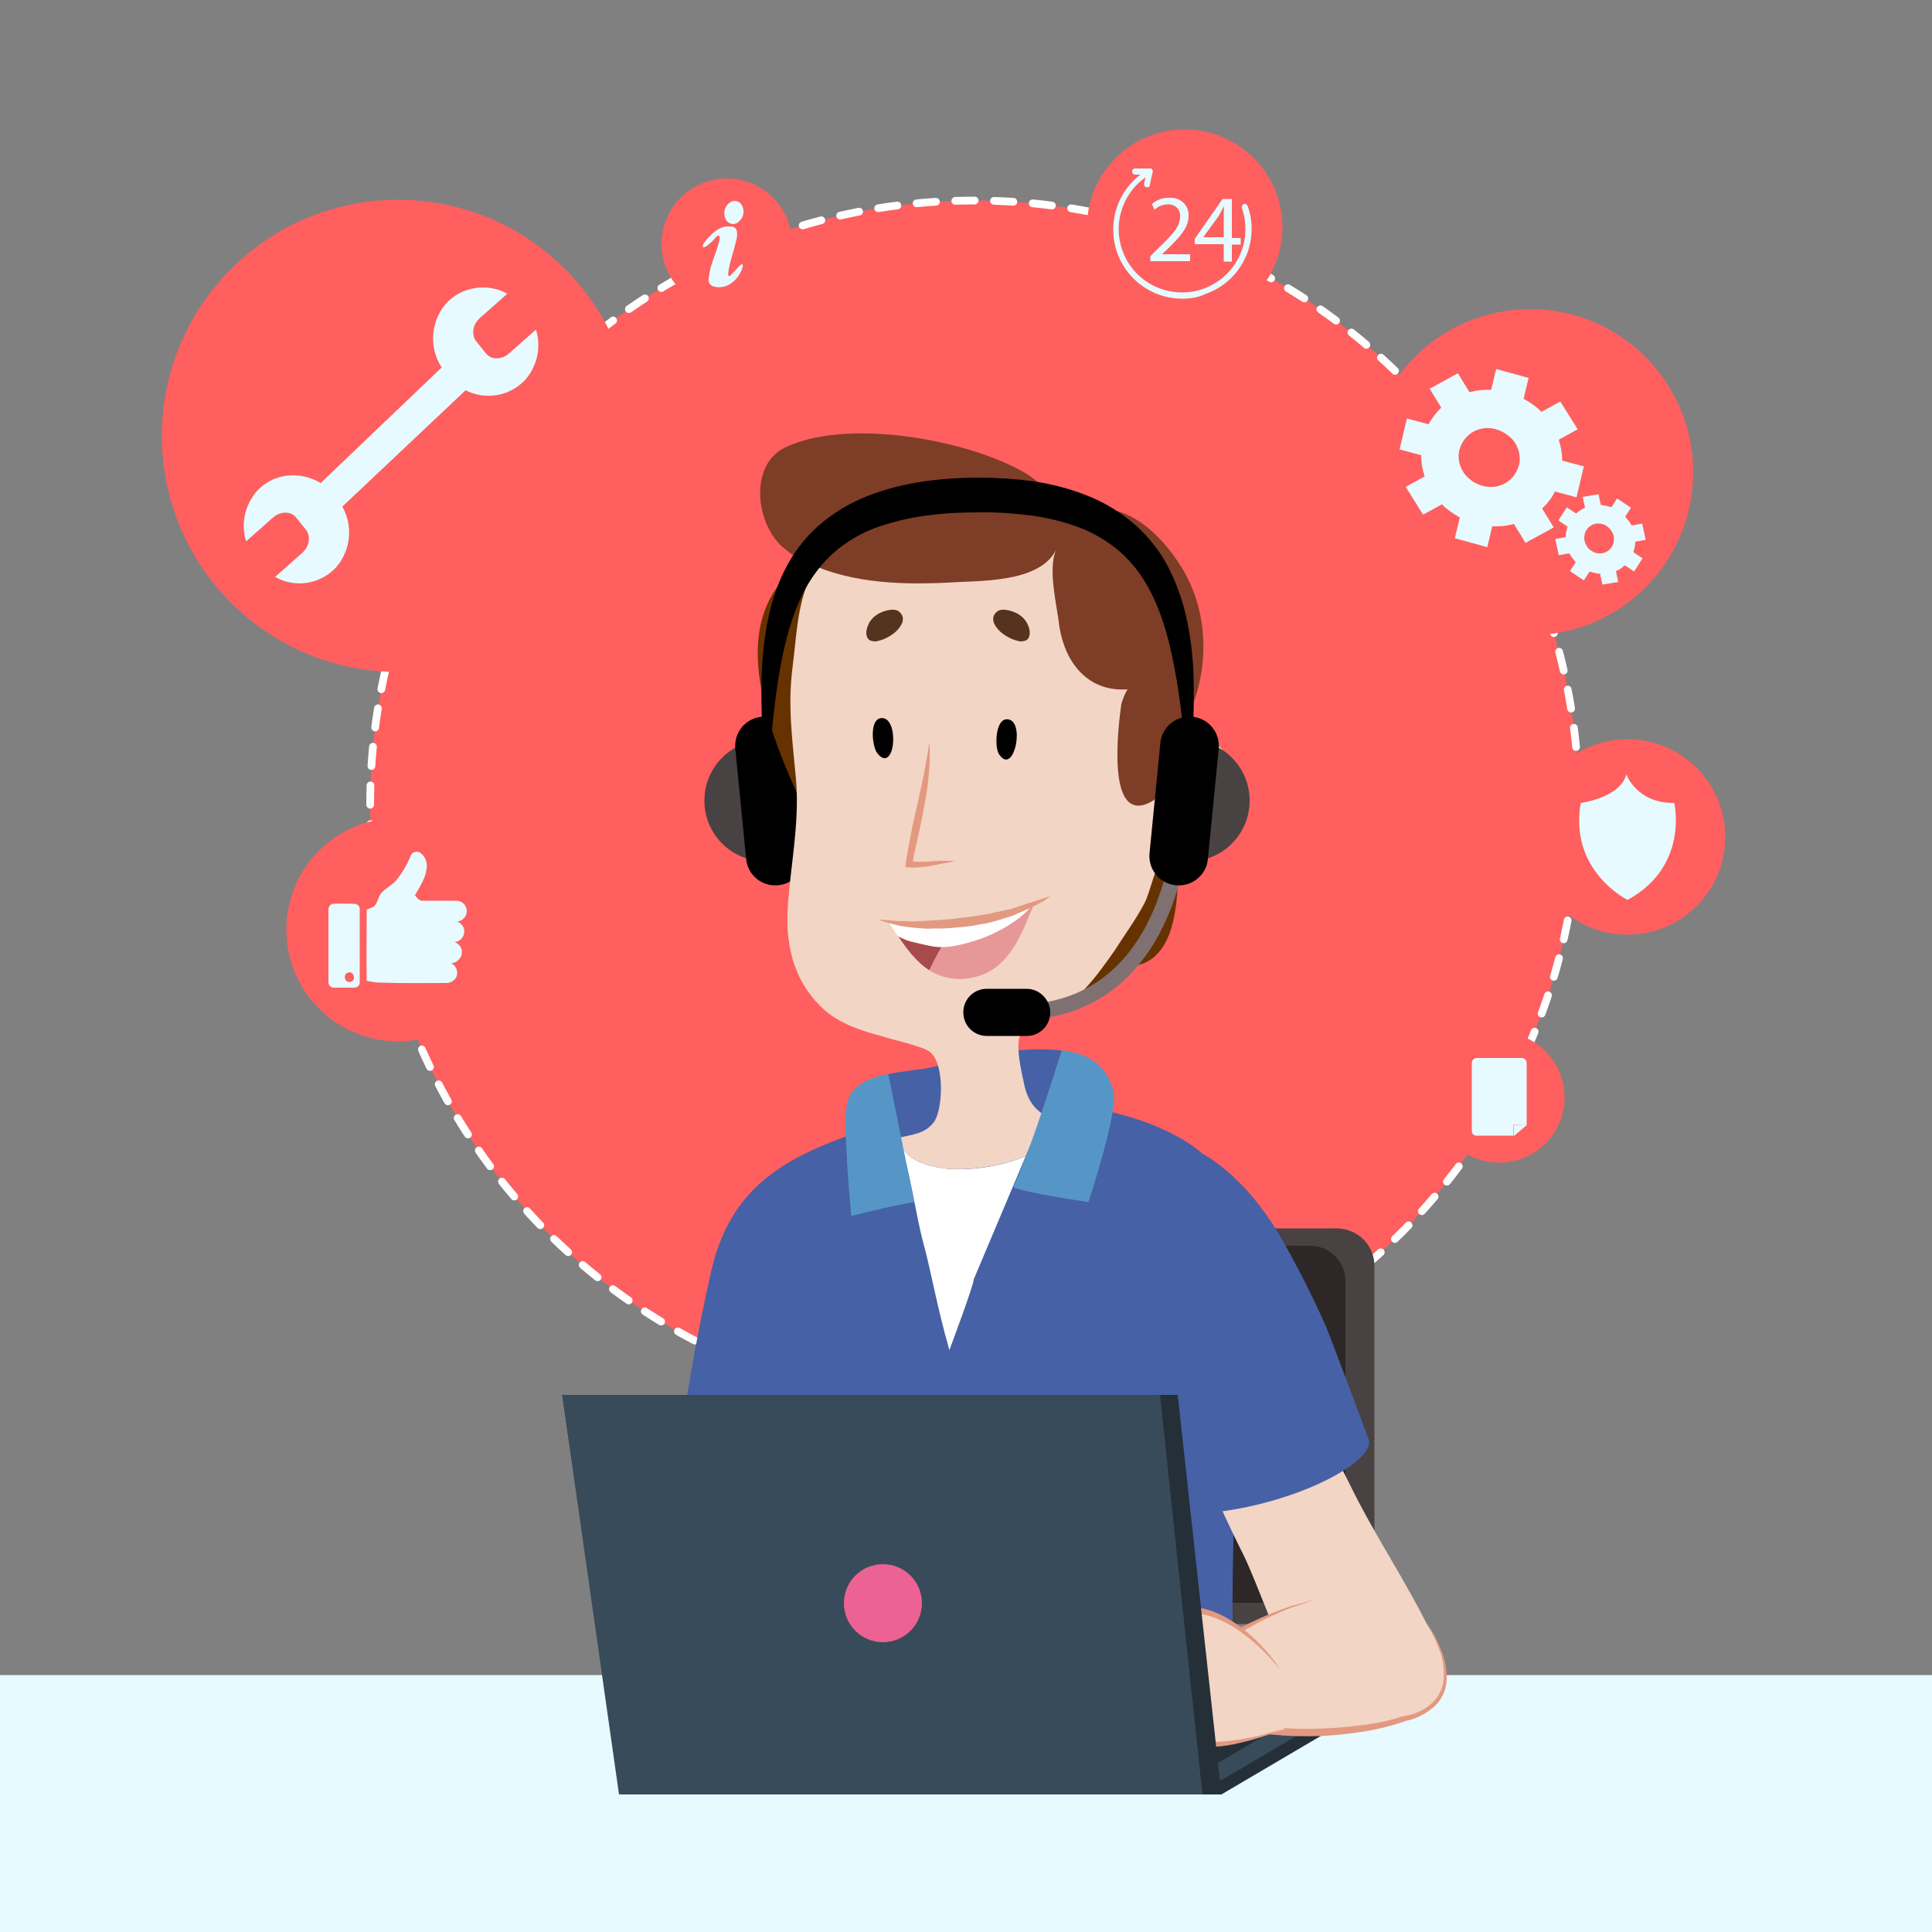 <?xml version="1.0" encoding="utf-8"?>
<!-- Generator: Adobe Illustrator 24.1.0, SVG Export Plug-In . SVG Version: 6.00 Build 0)  -->
<svg version="1.1" id="OBJECTS" xmlns="http://www.w3.org/2000/svg" xmlns:xlink="http://www.w3.org/1999/xlink" x="0px" y="0px"
	 viewBox="0 0 500 500" style="enable-background:new 0 0 500 500;" xml:space="preserve">
<rect x="0" y="0" width="500" height="500" fill="#808080" stroke="none"/>
<style type="text/css">
	.st0{fill:#FF5F5F;}
	.st1{fill:none;stroke:#FFFFFF;stroke-width:2;stroke-linecap:round;stroke-linejoin:round;stroke-dasharray:5.014,5.014;}
	.st2{fill:#494242;}
	.st3{fill:#2D2727;}
	.st4{clip-path:url(#SVGID_2_);}
	.st5{fill:#663300;}
	.st6{fill:#4661A5;}
	.st7{fill:#FFFFFF;}
	.st8{fill:#F3D5C5;}
	.st9{fill:#5596C6;}
	.st10{fill:#E69797;}
	.st11{fill:#A64A4A;}
	.st12{fill:#E39880;}
	.st13{fill:#7E3D27;}
	.st14{fill:none;stroke:#7F7171;stroke-width:4;stroke-miterlimit:10;}
	.st15{fill:#56331E;}
	.st16{clip-path:url(#SVGID_4_);}
	.st17{fill:#E6FAFF;}
	.st18{fill:#252F37;}
	.st19{fill:#384B5B;}
	.st20{fill:#EC6292;}
</style>
<circle class="st0" cx="252.2" cy="208.3" r="156.4"/>
<circle class="st1" cx="252.2" cy="208.3" r="156.4"/>
<path class="st2" d="M355.6,410.2c0.1,5.4-4.1,9.9-9.5,10.1H238.1c-5.4-0.2-9.7-4.6-9.5-10.1V328c-0.1-5.4,4.1-9.9,9.5-10.1h108.1
	c5.4,0.2,9.7,4.6,9.5,10.1V410.2z"/>
<path class="st3" d="M236.1,322.4h103c5,0,9.1,4.1,9.1,9.1v74.2c0,5-4.1,9.1-9.1,9.1h-103c-5,0-9.1-4.1-9.1-9.1v-74.3
	C227,326.5,231,322.4,236.1,322.4z"/>
<g>
	<defs>
		<rect id="SVGID_1_" x="0" y="0" width="500" height="500"/>
	</defs>
	<clipPath id="SVGID_2_">
		<use xlink:href="#SVGID_1_"  style="overflow:visible;"/>
	</clipPath>
	<g class="st4">
		<path class="st2" d="M198,222.9c-8.7,0-15.7-7-15.7-15.7c0-8.7,7-15.7,15.7-15.7V222.9z"/>
		<path d="M193.1,222.3c0.4,4.2,4.1,7.2,8.3,6.8l0,0c4.2-0.4,7.2-4.1,6.8-8.3l-2.8-28.5c-0.4-4.2-4.1-7.2-8.3-6.8c0,0,0,0,0,0l0,0
			c-4.2,0.4-7.2,4.1-6.8,8.3c0,0,0,0,0,0L193.1,222.3z"/>
		<path class="st5" d="M288.4,154.8c7.5,3.8,14.5,4.4,15.4,13.8c0.9,8.8,0.3,17.9-0.6,26.4c-0.9,11.3,9.4,56-12.3,55.1
			c0.3,5-12.3,13.5-13.2,7.5c-6,1.6-9.1,4.1-14.5,0.9c-5.7-3.5-6-1.9-12.9-2.2c-17.3-0.6-27.7-15.4-34-29.6
			c-9.1-21.1-35.2-62.6-8.5-81.2c6.2-3.9,13.2-6.5,20.5-7.5c13.2-1.3,24.2,6,37.1,7.2L288.4,154.8z"/>
		<path class="st6" d="M275.6,301.8c4.4-3.8,10.7-10.7,11.3-17.9c0.6-11.3-11-12.6-19.8-12.3s-17.9,2.5-26.4,4.7
			c-6.3,1.3-17.3,0.9-20.1,7.9c-6.3,14.5,16.7,17.9,25.2,18.9L275.6,301.8z"/>
		<path class="st7" d="M244.4,302.4c8.7,1.1,26.2-1.9,30.9-11.5c1.4,0.6,2.7,1.3,4,2l-5.3,7.2c-5,14.8-6,79.9-29.6,78
			c-17.9-1.6-19.5-56.6-19.5-71.7c0-5.7-0.3-9.1,5-11.3c0.7-0.3,1.5-0.5,2.3-0.7C233.9,298.9,236.7,301.3,244.4,302.4z"/>
		<path class="st8" d="M206,201.7c-0.9-10.1-2.2-18.9-0.9-28.9c1.3-10.1,1.3-22,8.8-29.6c6.9-6.6,16-7.9,24.9-7.5
			c13.5,0.3,31.1,1.9,41.5,11.6c6.3,5.7,11.3,14.5,15.1,22c1.6,3.8,2.8,7.9,4.1,12c1.9,7.2,0,9.8-2.2,16.4c8.2-5.3,18.2-12,22,2.8
			c1.3,5.3,0.3,12.9-4.7,16c-3.8,2.8-9.8,1.6-12.9,4.4c-2.8,2.5-3.8,9.8-5.7,13.2c-2.2,4.1-5,7.9-7.6,12
			c-5.3,7.5-9.4,13.2-17.9,17.3c-4.7,2.2-6.3,1.9-6.9,6.3c-0.3,3.5,0.9,8.2,1.6,11.6c1.7,6.6,5.7,7.7,10.1,9.6
			c-4.7,9.6-22.2,12.5-30.9,11.5c-7.7-1.1-10.5-3.5-12.2-7.9c3.6-0.8,7.4-1,9.7-4.4c2.2-3.8,2.5-15.1-1.3-17.9
			c-2.2-1.6-9.8-3.1-12.6-4.1c-5-1.3-10.4-3.1-14.5-6.6c-7.5-6.6-10.1-15.7-9.7-25.5C204.4,224.7,207,213.4,206,201.7z"/>
		<path d="M262.6,193.9c0.9-2.7,0.8-6.8-1.2-7.6c-3.8-1.4-4.1,6.9-2.9,8.8C260.2,197.8,261.8,196.4,262.6,193.9z"/>
		<path d="M231,193.3c0.5-2.8-0.1-6.8-2.2-7.4c-4-0.9-3.2,7.4-1.7,9.1C229.1,197.5,230.5,195.8,231,193.3z"/>
		<path class="st6" d="M271.2,285.6c13.1,0,40.4,6.5,45.5,20.6c9,25.4-0.7,90,3.3,137c1.8,21.1,4.4,43,3.6,64.1
			c-9.5,3.6-18.2,9.1-28,11.6c-10.2,2.5-24.1,6.9-33.7,6.9c-6.4-10.6-6.7-23.7-12.5-33.5c-5.8,9.8-6.9,22.6-12.7,32
			c-13.5-4-27.3-9.1-39.7-15.7c-5.1-2.9-9.1-2.9-10.6-8c-1.5-5.8,6.5-108.3,6.5-111.2c-3.3-0.7-17.2-1.7-19.4-4.2
			c0,0,1.6-8.4,2.7-13.1c1.8-13.1,4.6-28.7,7.5-41.5c4.4-21.5,16.9-30.2,37.3-37.2c3.3-1.1,6.6-2.5,9.8-3.3
			c4.4,9.8,5.4,20.4,7.9,30.6c2.5,9.1,3.5,16.4,7,28.7c0.4-1.1,6.3-16.8,6.3-18.3L271.2,285.6z"/>
		<path class="st9" d="M262.2,307.2c2.3,1.4,19.5,3.9,19.5,3.9s7.7-23.4,6.5-28.4c-2.3-9.7-10.3-10.3-13.4-10.9
			C274.7,271.8,266.9,297.7,262.2,307.2z"/>
		<path class="st9" d="M236.6,311.1c-4.8,0.8-10.9,2.2-16.3,3.6c-1-11.7-1-12.1-1.4-20.4c-0.2-3.4-0.5-9,1.7-11.8
			c3.4-4,9.3-4.5,9.3-4.5L236.6,311.1z"/>
		<path class="st8" d="M323.8,329.4c9.1,17.8,16.4,36.9,25.5,54.7c6.4,13.2,14.6,25.1,21,38.3c5.5,10.9,5.9,19.6-8.2,22.8
			c-25.5,5.9-31.9-25.1-40.1-42.4c-8.7-17.3-16-36-24.2-52.9L323.8,329.4z"/>
		<path class="st10" d="M250.8,243.8c5.6-1.5,12.6-5,16.6-9.9c0.1,0,0.2-0.1,0.3-0.1c-2.8,6.3-5.9,17-15.6,19.1
			c-3.9,1-8.1,0.4-11.6-1.8c0.9-2.1,2-4.1,3.2-6.1C246.1,244.9,248.5,244.5,250.8,243.8z"/>
		<path class="st11" d="M232.4,242.2c1.4,0.8,2.8,1.3,4.3,1.6c1.7,0.5,3.4,0.8,5.1,1.1c0.6,0.1,1.3,0.1,1.9,0.1
			c-1.2,2-2.2,4-3.2,6.1C237.1,248.9,234.5,245.4,232.4,242.2z"/>
		<path class="st7" d="M267.4,234c-3.9,4.9-11,8.4-16.6,9.9c-2.8,0.8-6,1.5-9,1.1c-1.7-0.3-3.4-0.7-5.1-1.1c-1.5-0.3-3-0.9-4.3-1.6
			c-0.9-1.3-1.7-2.5-2.4-3.6C235.1,239.8,254.1,240.2,267.4,234z"/>
		<path class="st12" d="M271.9,231.9c0,0-0.7,0.2-1.9,0.6c-0.6,0.2-1.3,0.5-2.1,0.7c-0.8,0.3-1.8,0.5-2.8,0.9
			c-1,0.3-2.1,0.7-3.3,1.1c-1.2,0.3-2.4,0.5-3.7,0.8c-1.3,0.3-2.6,0.6-4,0.8c-1.4,0.2-2.8,0.5-4.2,0.6c-1.4,0.2-2.8,0.3-4.2,0.5
			c-1.4,0.1-2.8,0.2-4.1,0.3c-1.3,0.1-2.6,0.1-3.8,0.2c-1.2,0.1-2.4,0.1-3.4,0c-1.1,0-2,0-2.9-0.1c-0.9-0.1-1.6-0.1-2.3-0.2
			c-1.3-0.1-2-0.1-2-0.1s0.7,0.2,1.9,0.6c0.6,0.2,1.4,0.4,2.2,0.6c1,0.3,1.9,0.5,2.9,0.6c1.2,0.2,2.3,0.3,3.5,0.4
			c1.2,0.1,2.6,0.2,3.9,0.1c1.4,0,2.8,0,4.2-0.1c1.4-0.1,2.9-0.3,4.3-0.4c1.5-0.1,2.9-0.5,4.3-0.7c1.4-0.2,2.8-0.6,4.1-1
			c1.3-0.4,2.6-0.8,3.8-1.2c1.1-0.5,2.2-1,3.2-1.4c1-0.5,1.9-0.9,2.7-1.3c0.8-0.4,1.4-0.8,2-1.1
			C271.3,232.3,271.9,231.9,271.9,231.9z"/>
		<path class="st13" d="M305.7,146.7c-3.8-6.2-10.6-13.7-18.4-14.8c-3.9-0.5-7.8-0.7-11.7-0.6c0,0-6.2-6.5-10.3-8.9
			c-14.7-8.6-46.2-14.4-62.3-6.5c-9.5,4.8-7.2,20.7,0.2,26.2c1,0.9,2.2,1.7,3.4,2.4c12,6.3,25.2,6.9,38.4,6.3
			c7.9-0.6,23.9,0.3,28.3-8.5c-2.2,5.3,0.3,14.5,0.9,20.1c1.6,9.4,7.5,16.7,17.6,16c-0.7,1.2-1.2,2.4-1.6,3.8
			c-0.6,4.4-4.4,32.1,7.9,25.2c5-3.1,6.3-14.8,8.2-19.8C312.9,175.6,313.6,159.3,305.7,146.7z"/>
		<path class="st12" d="M240.5,192c0.2,2.7,0.2,5.4-0.1,8.1c-0.2,2.7-0.6,5.4-1.1,8c-0.5,2.6-1,5.3-1.6,7.9l-1.7,7.8l-0.7-1
			c1.9,0.3,3.9,0.3,5.9,0.1c2-0.2,4.1-0.2,6.1,0c-2,0.3-4,0.7-6,1.1c-2,0.4-4.1,0.6-6.2,0.5l-0.8-0.1l0.1-0.9
			c0.4-2.7,0.9-5.3,1.4-7.9c0.5-2.6,1.1-5.2,1.7-7.8C238.7,202.5,239.8,197.3,240.5,192z"/>
		<path class="st6" d="M354.3,372.8c0,0-8.1-21.9-11.1-29.4c-3.6-8.2-7.7-16.2-12.2-24c-5.1-8.5-11.8-16.1-19.5-20.7
			c0,0-9.2,1.5-12.8,5.1c-10.2,10-11.2,28.5-10,42.2c1,13,5.2,25.2,9.5,37.5c1.8,5.5,1,9.5,8,8.8c0.9-0.1,1.8-0.3,2.7-0.5
			C331.8,390.8,355.3,379.2,354.3,372.8z"/>
		<path d="M198.4,202.9c-1-9.1-1.5-18.2-1.3-27.4c0.1-4.7,0.6-9.3,1.4-13.9c0.9-4.8,2.3-9.4,4.4-13.7c2.2-4.5,5.2-8.6,9-11.9
			c3.8-3.3,8.1-5.9,12.8-7.7c9.2-3.6,18.9-4.6,28.2-4.7c4.7,0,9.5,0.3,14.2,0.9c4.8,0.7,9.6,1.9,14.1,3.7c4.7,1.8,9,4.5,12.8,7.8
			c3.7,3.4,6.8,7.4,8.9,11.9c2.1,4.3,3.6,9,4.5,13.7c0.9,4.6,1.4,9.2,1.5,13.9c0.2,9.2-0.2,18.3-1.2,27.4c-1-9.1-1.7-18.1-3.2-27
			c-1.5-8.8-3.6-17.5-7.8-24.7c-2-3.5-4.7-6.7-7.9-9.3c-3.2-2.5-6.8-4.5-10.6-5.8c-4-1.4-8.1-2.3-12.3-2.8
			c-4.3-0.5-8.6-0.8-12.9-0.7c-4.3,0-8.7,0.2-13,0.8c-4.2,0.5-8.3,1.5-12.3,2.8c-3.9,1.3-7.5,3.3-10.7,5.8c-3.2,2.6-5.8,5.7-7.9,9.2
			c-4.2,7.2-6.3,15.9-7.7,24.7C200,184.7,199.4,193.8,198.4,202.9z"/>
		<path class="st14" d="M305.6,214.9c0,0-2.3,47.1-42.6,47.1"/>
		<path d="M271.8,262c0,3.4-2.7,6.1-6.1,6.1h-10.3c-3.4,0-6.1-2.7-6.1-6.1l0,0c0-3.4,2.7-6.1,6.1-6.1c0,0,0,0,0,0h10.3
			C269,255.9,271.8,258.7,271.8,262z"/>
		<path class="st2" d="M307.7,222.9c8.7,0,15.7-7,15.7-15.7c0-8.7-7-15.7-15.7-15.7c0,0,0,0,0,0V222.9z"/>
		<path d="M312.6,222.3c-0.4,4.2-4.1,7.2-8.3,6.8l0,0c-4.2-0.4-7.2-4.1-6.8-8.3l2.8-28.5c0.4-4.2,4.1-7.2,8.3-6.8c0,0,0,0,0,0l0,0
			c4.2,0.4,7.2,4.1,6.8,8.3L312.6,222.3z"/>
		<path class="st15" d="M225.3,165.8c-1.4-0.6-1.3-2.7-0.6-4.1c0.5-1.2,1.4-2.1,2.5-2.8c1.4-0.8,4.2-1.7,5.5-0.6
			c2,1.7,0.5,3.9-0.9,5.2c-1.5,1.3-3.3,2.2-5.2,2.5C226.1,166,225.7,165.9,225.3,165.8z"/>
		<path class="st15" d="M265.4,165.8c1.4-0.6,1.3-2.7,0.6-4.1c-0.5-1.2-1.4-2.1-2.5-2.8c-1.4-0.8-4.2-1.7-5.5-0.6
			c-2,1.7-0.5,3.9,0.9,5.2c1.5,1.3,3.3,2.2,5.2,2.5C264.6,166,265,165.9,265.4,165.8z"/>
	</g>
</g>
<g>
	<defs>
		<rect id="SVGID_3_" x="0" y="0" width="500" height="500"/>
	</defs>
	<clipPath id="SVGID_4_">
		<use xlink:href="#SVGID_3_"  style="overflow:visible;"/>
	</clipPath>
	<g class="st16">
		<polygon class="st17" points="537.7,509.5 -37.7,509.5 -1.7,433.5 501.9,433.5 		"/>
	</g>
</g>
<polygon class="st18" points="160.6,464.4 212.6,441.8 354.5,438.1 354.5,441.8 316.1,464.4 "/>
<polygon class="st19" points="160.6,460.7 212.6,438.1 354.5,438.1 316.1,460.7 "/>
<polygon class="st18" points="170.8,461.1 216.3,441.4 340.5,441.4 306.9,461.1 "/>
<path class="st8" d="M340.4,413.9c-2.3,0.8-4.4,1.5-6.1,1.9c-10.5,3.6-24.7,11.6-24.6,18c0.1,19.2,41,15.6,53.8,11.1
	c0,0,19.1-2.8,5.8-24.6"/>
<path class="st12" d="M340.4,413.9c-2,0.7-4,1.5-6.1,2.1l0,0c-3.6,1.4-7.1,3-10.4,4.9c-3.4,1.8-6.5,4-9.4,6.5
	c-1.4,1.2-2.6,2.6-3.4,4.2c-0.4,0.7-0.6,1.6-0.5,2.4c0,0.9,0.2,1.8,0.4,2.6c1,3.5,3.9,6,7.3,7.5c3.5,1.5,7.1,2.4,10.9,2.8
	c3.8,0.5,7.6,0.6,11.4,0.5c3.8-0.1,7.7-0.4,11.5-0.9c3.8-0.4,7.5-1.2,11.2-2.4l0.1,0l0.1,0c2.5-0.4,4.8-1.4,6.7-3
	c1.9-1.6,3.2-3.9,3.4-6.4c0.2-2.5-0.1-5.1-1-7.5c-0.9-2.4-1.9-4.8-3.2-7c1.5,2.2,2.7,4.5,3.6,6.9c1,2.4,1.5,5.1,1.4,7.7
	c-0.1,1.4-0.4,2.7-1,3.9c-0.6,1.2-1.4,2.3-2.5,3.2c-2.1,1.8-4.6,3-7.2,3.5l0.1,0c-3.7,1.3-7.5,2.2-11.4,2.8c-3.9,0.6-7.7,1-11.6,1.1
	c-3.9,0.1-7.8,0-11.7-0.4c-4-0.4-7.8-1.4-11.5-3c-1.9-0.8-3.6-2-5.1-3.4c-1.5-1.5-2.6-3.3-3.2-5.3c-0.3-1-0.4-2-0.4-3.1
	c0-1.1,0.2-2.2,0.8-3.2c1-1.8,2.3-3.4,3.9-4.6c3-2.5,6.4-4.6,9.9-6.3c3.5-1.7,7.1-3.2,10.8-4.4l0,0l0,0
	C336.3,415.1,338.3,414.5,340.4,413.9z"/>
<path class="st8" d="M331.5,432.4c-7.8-10.9-23.2-23.3-35.6-10c-8.2,9.1-5.9,22.3,5,27.4c8.2,3.2,19.1,1.8,27.4-0.9
	c1.4-0.5,2.7-0.9,4.1-1.4"/>
<path class="st12" d="M331.5,432.4c-2.7-3.5-5.9-6.7-9.5-9.4c-3.5-2.7-7.6-4.8-11.8-5.4c-2.1-0.3-4.3-0.1-6.3,0.5
	c-2,0.7-3.9,1.8-5.5,3.2c-3.3,2.8-5.5,6.6-6.2,10.9c-0.7,4.2,0.4,8.6,3,11.9c1.3,1.7,2.9,3.1,4.8,4.1c0.4,0.3,0.9,0.5,1.4,0.7
	c0.5,0.2,1,0.4,1.5,0.5c1,0.3,2.1,0.6,3.2,0.8c4.4,0.7,8.8,0.8,13.2,0.2c2.2-0.3,4.4-0.7,6.6-1.2c1.1-0.3,2.2-0.6,3.2-0.9l3.2-0.9
	c-2.1,0.8-4.2,1.6-6.3,2.3c-2.2,0.7-4.4,1.2-6.6,1.7c-4.5,0.9-9.1,1-13.6,0.4c-1.1-0.2-2.3-0.4-3.4-0.7c-0.6-0.2-1.1-0.4-1.7-0.5
	c-0.6-0.2-1.1-0.5-1.6-0.8c-2.1-1.1-3.9-2.7-5.4-4.5c-3-3.8-4.3-8.7-3.5-13.4c0.8-4.7,3.3-9,7-12c1.8-1.5,3.9-2.7,6.2-3.4
	c2.3-0.7,4.7-0.8,7-0.4c4.7,0.8,8.7,3.3,12.2,6.2C326.1,425.2,329.1,428.6,331.5,432.4z"/>
<polygon class="st18" points="316.1,464.4 304.8,361 145.5,361 160.6,464.4 "/>
<polygon class="st19" points="311.2,464.4 300.2,361 145.5,361 160.2,464.4 "/>
<circle class="st20" cx="228.5" cy="414.9" r="10.1"/>
<circle class="st0" cx="396" cy="122.2" r="42.2"/>
<circle class="st0" cx="306.6" cy="58.8" r="25.3"/>
<circle class="st0" cx="421.2" cy="216.6" r="25.3"/>
<circle class="st0" cx="188.1" cy="63.1" r="16.9"/>
<circle class="st0" cx="388" cy="284" r="16.9"/>
<circle class="st0" cx="103" cy="240.6" r="28.9"/>
<circle class="st0" cx="103" cy="112.8" r="61.1"/>
<path class="st17" d="M189.5,52.1c0.8-0.3,1.7,0,2.3,0.7c1.1,1.6,0.7,3.7-0.9,4.8c-0.1,0.1-0.3,0.2-0.4,0.2
	c-0.8,0.4-1.8,0.1-2.4-0.6c-1.1-1.5-0.8-3.7,0.8-4.8C189.1,52.3,189.3,52.2,189.5,52.1z"/>
<path class="st17" d="M187.4,58.7c0.8-0.2,1.6-0.1,2.4,0c0.5,0.2,0.8,0.6,0.9,1.1c0.1,0.7,0.1,1.5-0.1,2.2c-0.6,2.6-1.5,5.1-2,7.7
	c-0.1,0.5-0.2,1.1-0.1,1.6c0.1,0.3,0.5,0.1,0.6-0.1c0.9-0.8,1.6-1.8,2.5-2.6c0.2-0.1,0.4-0.3,0.6-0.2c0.1,0.4,0,0.9-0.2,1.3
	c-0.6,1.6-1.7,3-3.2,3.9c-1.2,0.7-2.6,0.9-3.9,0.6c-0.5-0.1-0.9-0.4-1.2-0.7c-0.3-0.4-0.4-1-0.3-1.5c0.1-0.9,0.3-1.8,0.5-2.7
	c0.7-2.5,1.8-4.8,2.3-7.3c0-0.3,0.2-0.8-0.2-1c-0.3,0-0.6,0.2-0.8,0.5c-0.6,0.7-1.3,1.4-2.1,2c-0.3,0.3-0.7,0.5-1.2,0.5
	c-0.1-0.3,0-0.7,0.2-1c0.8-1.1,1.8-2.2,2.9-3.1C185.8,59.3,186.6,58.9,187.4,58.7z"/>
<path class="st17" d="M71.2,149.3l7-6.2c1.9-1.7,2.3-4.4,0.9-6.1l-2.5-3.1c-1.4-1.7-4-1.6-5.9,0l-7,6.2l0,0
	c-1.4-4.4-0.4-9.2,2.6-12.8c4.2-4.8,11.1-5.6,16.7-2.3l31.3-29.9c-3.3-5.1-2.9-11.7,1-16.4c4-4.5,10.7-5.6,16-2.7c0,0-0.1,0-0.1,0.1
	l-7,6.2c-1.9,1.7-2.3,4.4-0.9,6.1l2.5,3.1c1.4,1.7,4,1.6,5.9,0l7-6.2l0,0c1.4,4.4,0.4,9.2-2.6,12.8c-3.9,4.4-10.4,5.6-15.6,2.9
	l-31.9,30.1c2.8,5,2.2,11.2-1.5,15.6C83,151.2,76.4,152.3,71.2,149.3C71.1,149.4,71.2,149.4,71.2,149.3z"/>
<path class="st17" d="M399.1,131.6l3,4.9l-7.3,4l-3-4.9c-1.8,0.5-3.7,0.7-5.6,0.6l-1.3,5.4l-8.4-2.3l1.3-5.4
	c-1.1-0.6-2.2-1.3-3.2-2.1c-0.5-0.4-1-0.8-1.4-1.3l-4.9,2.7l-4.5-7.2l4.9-2.7c-0.6-1.8-0.9-3.6-0.9-5.5l-5.6-1.5l1.9-8l5.6,1.5
	c0.9-1.6,2-3.1,3.3-4.3l-3-4.9l7.3-4l3,4.9c1.8-0.5,3.7-0.7,5.6-0.6l1.3-5.4l8.4,2.3l-1.3,5.4c1.1,0.6,2.2,1.3,3.2,2.1
	c0.5,0.4,1,0.8,1.4,1.3l4.9-2.7l4.5,7.2l-4.9,2.7c0.6,1.8,0.9,3.6,0.9,5.4l5.6,1.5l-1.9,8l-5.6-1.5
	C401.6,128.9,400.5,130.3,399.1,131.6z M383.6,125.7c4,1.2,8.2-1,9.4-5c0-0.1,0-0.2,0.1-0.2c0.7-2.9-0.4-6-2.8-7.8
	c-0.9-0.7-2-1.3-3.1-1.6c-4-1.2-8.2,1-9.4,5c0,0.1,0,0.2-0.1,0.2c-0.7,2.9,0.4,6,2.8,7.8C381.4,124.9,382.5,125.4,383.6,125.7"/>
<path class="st17" d="M418.2,147.8l0.6,2.8l-4.1,0.7l-0.6-2.8c-0.9-0.1-1.9-0.3-2.7-0.6l-1.5,2.3l-3.6-2.4l1.5-2.3
	c-0.4-0.5-0.8-1-1.2-1.5c-0.2-0.3-0.3-0.6-0.5-0.8l-2.7,0.5l-0.9-4.2l2.7-0.5c0-0.9,0.2-1.8,0.5-2.7l-2.4-1.6l2.2-3.4l2.4,1.6
	c0.7-0.6,1.4-1.1,2.3-1.5l-0.6-2.8l4.1-0.7l0.6,2.8c0.9,0.1,1.9,0.3,2.7,0.6l1.5-2.3l3.6,2.4l-1.5,2.3c0.4,0.5,0.8,1,1.2,1.5
	c0.2,0.3,0.3,0.6,0.5,0.8l2.7-0.5l0.9,4.2l-2.7,0.5c0,0.9-0.2,1.8-0.5,2.7l2.4,1.6l-2.2,3.4l-2.4-1.6
	C419.7,147,419,147.5,418.2,147.8z M411.8,142.5c1.7,1.2,4,0.9,5.2-0.8c0,0,0-0.1,0.1-0.1c0.8-1.3,0.8-2.9,0-4.1
	c-0.3-0.5-0.7-0.9-1.2-1.3c-1.7-1.2-4-0.9-5.2,0.8c0,0-0.1,0.1-0.1,0.1c-0.8,1.3-0.8,2.9,0,4.1C410.9,141.8,411.3,142.2,411.8,142.5
	"/>
<path class="st17" d="M106.3,221.4c0.4-0.9,1.4-1.2,2.3-0.8c0.1,0,0.1,0.1,0.2,0.1c1.3,1,1.9,2.6,1.6,4.2c-0.3,2.5-1.8,4.6-3,6.8
	c0.5,0.6,0.9,1.3,1.7,1.4c3,0,6,0,9,0c1.5,0,2.7,1.2,2.7,2.7c0,0.1,0,0.1,0,0.2c-0.1,1.3-1.2,2.4-2.5,2.5c0.8,0.3,1.4,0.9,1.7,1.6
	c0.5,1.4-0.2,2.9-1.5,3.5c-0.3,0.1-0.6,0.2-0.9,0.2c1.5,0.5,2.3,2,1.8,3.5c-0.1,0.2-0.1,0.4-0.3,0.6c-0.5,0.8-1.4,1.3-2.3,1.4
	c1.2,0.6,1.8,2,1.4,3.3c-0.4,1.1-1.5,1.8-2.6,1.8c-5.7,0-11.4,0.1-17.1-0.1c-1.2,0-2.4-0.2-3.6-0.5c-0.1-6.1,0-12.2,0-18.4
	c0.6-0.2,1.3-0.5,1.9-0.8c0.9-1,1.1-2.4,1.8-3.4c1.1-1.3,2.7-2,3.9-3.3C104,226,105.4,223.8,106.3,221.4z"/>
<path class="st17" d="M86.1,233.9c1.9-0.1,3.7,0,5.6,0c0.8,0,1.4,0.6,1.4,1.3c0,0,0,0.1,0,0.1c0,6.3,0,12.5,0,18.8
	c0.1,0.8-0.5,1.4-1.3,1.5c0,0-0.1,0-0.1,0c-1.8,0-3.5,0-5.3,0c-0.7,0-1.4-0.6-1.4-1.3c0,0,0-0.1,0-0.1c0-6.2,0-12.4,0-18.6
	C84.9,234.8,85.4,234.1,86.1,233.9z M90.1,251.7c-1.5,0.4-0.9,2.8,0.6,2.4C92.3,253.8,91.6,251.2,90.1,251.7L90.1,251.7z"/>
<path class="st17" d="M297.7,67.6v-1.3l1.7-1.7c4.1-3.9,6-6,6-8.5c0.2-1.6-1-3-2.6-3.2c-0.2,0-0.4,0-0.6,0c-1.3,0-2.5,0.5-3.4,1.4
	l-0.7-1.5c1.3-1.1,2.9-1.7,4.6-1.6c2.5-0.2,4.7,1.6,4.9,4.1c0,0.2,0,0.4,0,0.6c0,3-2.2,5.4-5.6,8.7l-1.3,1.2v0h7.3v1.8H297.7z"/>
<path class="st17" d="M316.7,67.6v-4.4h-7.5v-1.4l7.2-10.3h2.4v10.1h2.3v1.7h-2.3v4.4H316.7z M316.7,61.4V56c0-0.8,0-1.7,0.1-2.5
	h-0.1c-0.5,0.9-0.9,1.6-1.3,2.4l-4,5.5v0L316.7,61.4z"/>
<path class="st17" d="M306,77.3c-9.9,0-17.9-8-17.9-17.9c0-5.6,2.6-10.8,7-14.2h-1.3c-0.4,0-0.8-0.3-0.8-0.8s0.3-0.8,0.8-0.8h3.8
	c0.4,0,0.7,0.3,0.7,0.7c0,0.3-0.1,0.5-0.4,0.7c-7.9,4.4-10.7,14.4-6.3,22.3s14.4,10.7,22.3,6.3c7-3.9,10.1-12.2,7.5-19.8
	c-0.1-0.4,0.1-0.8,0.5-1s0.8,0.1,1,0.5c0,0,0,0,0,0c3.3,9.3-1.6,19.6-11,22.8C310.1,77,308.1,77.3,306,77.3L306,77.3z"/>
<path class="st17" d="M296.9,48.5c-0.4,0-0.8-0.3-0.8-0.8c0-0.1,0-0.1,0-0.2l0.7-3.3c0.1-0.4,0.5-0.7,0.9-0.6
	c0.4,0.1,0.7,0.5,0.6,0.9l-0.7,3.3C297.6,48.2,297.3,48.5,296.9,48.5z"/>
<path class="st17" d="M410.6,209.5c0,0,8.9-1.1,10.3-6.3c0,0,2.3,6.4,10.8,6.3c1.8,8.7-2.6,17.5-10.5,21.3
	C421.2,230.8,408,224.5,410.6,209.5z"/>
<path class="st17" d="M409.1,207.8c0,0,10.2-1.3,11.8-7.4c0,0,2.6,7.5,12.4,7.4c0,0,3.9,16.4-12.1,25.1
	C421.2,232.9,406,225.4,409.1,207.8z"/>
<path class="st17" d="M416.4,216c0,0,2.9,2.8,3.7,4.8c1.7-2.8,3.2-5.5,5.9-7.6"/>
<path class="st17" d="M395.1,291.2v-16.1c0-0.7-0.6-1.3-1.3-1.3l0,0h-11.6c-0.7,0-1.3,0.6-1.3,1.3c0,0,0,0,0,0v17.6
	c0,0.7,0.6,1.3,1.3,1.2h9.5v-2.8L395.1,291.2z"/>
<polygon class="st17" points="391.8,291.2 391.8,294 395.1,291.2 "/>
</svg>
